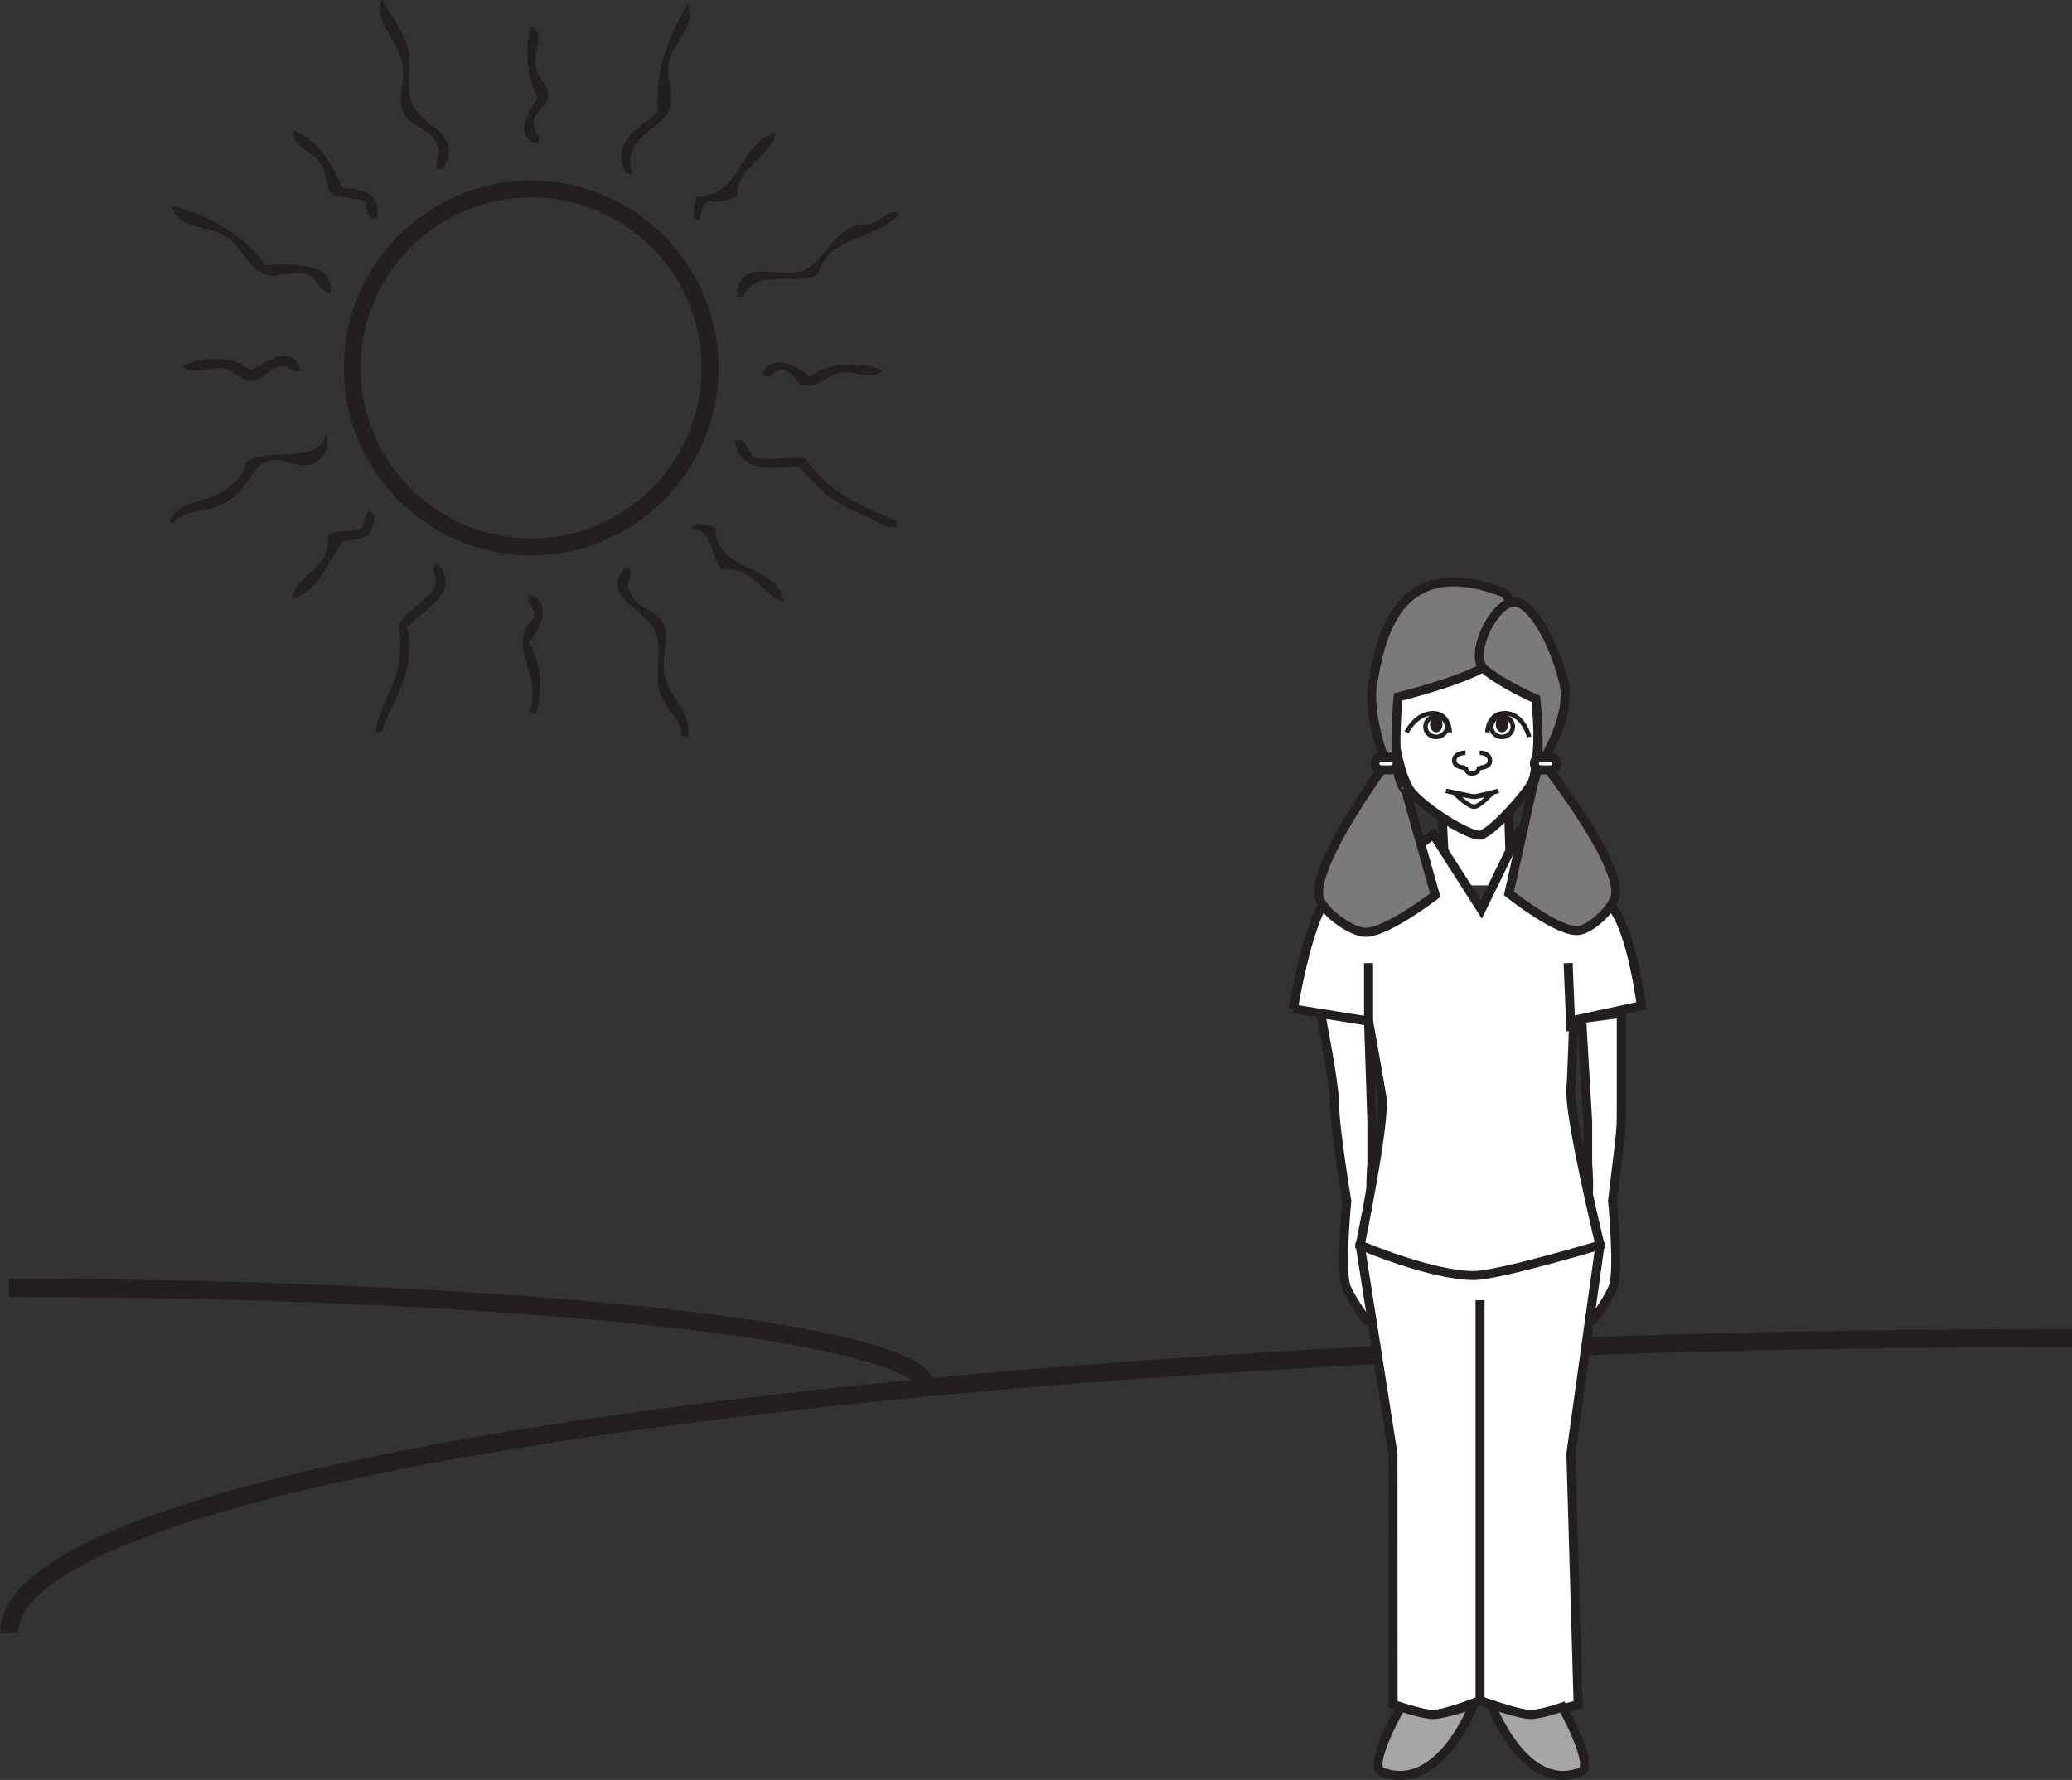 <?xml version="1.0" encoding="UTF-8"?>
<svg xmlns="http://www.w3.org/2000/svg" xmlns:xlink="http://www.w3.org/1999/xlink" width="229.477pt" height="197.163pt" viewBox="0 0 229.477 197.163" version="1.1">
<rect x="0" y="0" width="229.477" height="197.163" fill="#333333" stroke="none"/>
<defs>
<clipPath id="clip1">
  <path d="M 0 136 L 229.477 136 L 229.477 193 L 0 193 Z M 0 136 "/>
</clipPath>
<clipPath id="clip2">
  <path d="M 146 183 L 169 183 L 169 197.164 L 146 197.164 Z M 146 183 "/>
</clipPath>
<clipPath id="clip3">
  <path d="M 159 183 L 182 183 L 182 197.164 L 159 197.164 Z M 159 183 "/>
</clipPath>
</defs>
<g id="surface1">
<g clip-path="url(#clip1)" clip-rule="nonzero">
<path style="fill:none;stroke-width:2;stroke-linecap:butt;stroke-linejoin:miter;stroke:rgb(13.73%,12.16%,12.549%);stroke-opacity:1;stroke-miterlimit:4;" d="M 0 -0 C 0 18.086 102.191 32.718 228.477 32.718 " transform="matrix(1,0,0,-1,1,180.922)"/>
</g>
<path style="fill:none;stroke-width:2;stroke-linecap:butt;stroke-linejoin:miter;stroke:rgb(13.73%,12.16%,12.549%);stroke-opacity:1;stroke-miterlimit:4;" d="M 0.001 0.002 C 0.001 6.103 -45.432 11.045 -101.581 11.045 " transform="matrix(1,0,0,-1,102.581,153.701)"/>
<path style=" stroke:none;fill-rule:evenodd;fill:rgb(13.73%,12.16%,12.549%);fill-opacity:1;" d="M 76.16 81.562 L 75.449 81.562 C 75.398 79.488 73.727 78.711 73.074 76.582 C 72.434 74.473 73.406 72.016 72.605 69.941 C 71.695 67.605 66.277 66.098 69.281 62.832 C 70.578 63.059 69.008 64.969 69.758 65.438 C 70.438 67.711 72.762 67.281 73.551 69.234 C 74.195 70.82 73.301 72.363 73.551 74.449 C 73.883 77.188 76.852 79.074 76.16 81.562 "/>
<path style=" stroke:none;fill-rule:evenodd;fill:rgb(13.73%,12.16%,12.549%);fill-opacity:1;" d="M 42.25 81.09 L 41.535 81.09 C 42.266 76.996 45.062 74.969 44.148 69.234 C 45.148 67.469 47.203 66.758 48.18 64.965 C 48.523 63.844 47.473 62.633 48.414 62.355 C 51.305 65.66 46.629 67.668 45.094 69.473 C 46.074 75.016 43.52 77.246 42.25 81.09 "/>
<path style=" stroke:none;fill-rule:evenodd;fill:rgb(13.73%,12.16%,12.549%);fill-opacity:1;" d="M 59.324 79.195 C 59.133 79.066 58.938 78.945 58.609 78.953 C 60.223 74.383 55.895 71.555 59.086 68.523 C 59.438 67.039 58.074 66.91 58.609 65.914 C 61.352 66.715 59.723 69.832 58.609 71.133 C 59.996 73.32 60.086 77.164 59.324 79.195 "/>
<path style=" stroke:none;fill-rule:evenodd;fill:rgb(13.73%,12.16%,12.549%);fill-opacity:1;" d="M 86.832 66.625 C 84.105 65.871 83.672 62.832 79.957 63.066 C 78.66 61.758 79.039 58.766 76.637 58.562 C 76.895 57.441 78.777 58.355 79.242 58.562 C 79.43 63.594 85.973 62.27 86.832 66.625 "/>
<path style=" stroke:none;fill-rule:evenodd;fill:rgb(13.73%,12.16%,12.549%);fill-opacity:1;" d="M 32.289 66.387 C 32.941 63.328 36.625 63.293 36.32 59.277 C 37.121 58.652 38.887 58.992 39.879 58.562 C 40.516 58.25 40.277 57.07 40.828 56.664 C 42.125 56.891 41.129 58.59 40.828 59.277 C 40.051 59.68 39 59.82 37.98 59.988 C 36.219 62.258 35.383 65.453 32.289 66.387 "/>
<path style=" stroke:none;fill-rule:evenodd;fill:rgb(13.73%,12.16%,12.549%);fill-opacity:1;" d="M 81.375 48.844 C 82.742 48.184 82.73 50.328 83.746 50.742 C 85.355 51.051 87.086 50.574 89.203 50.742 C 91.355 54.199 95.121 56.051 99.164 57.617 C 99.289 57.805 99.41 58.004 99.398 58.328 C 98.289 58.77 96.988 57.523 95.367 56.906 C 91.852 55.562 90.695 54.094 88.492 51.688 C 85.5 51.848 81.762 52.367 81.375 48.844 "/>
<path style=" stroke:none;fill-rule:evenodd;fill:rgb(13.73%,12.16%,12.549%);fill-opacity:1;" d="M 18.77 57.852 C 19.66 55.367 22.91 55.688 24.938 54.297 C 25.969 53.59 26.871 52.766 27.312 51.215 C 29.82 49.406 35.09 51.621 36.082 48.137 C 36.723 49.586 35.629 51.078 34.422 51.449 C 33.062 51.875 31.41 50.809 30.156 50.977 C 28.008 51.262 27.824 53.633 25.648 55.246 C 23.152 57.094 20.801 56.113 19.246 57.852 Z M 18.77 57.852 "/>
<path style=" stroke:none;fill-rule:evenodd;fill:rgb(13.73%,12.16%,12.549%);fill-opacity:1;" d="M 86.832 41.02 C 85.562 40.664 85.48 42.336 84.461 41.492 C 85.293 38.898 88.559 40.602 89.68 41.727 C 91.398 40.258 95.191 39.938 97.738 41.02 C 96.477 42.266 94.734 41.016 93.23 41.254 C 91.473 41.535 90.715 43.039 88.965 42.68 C 88.07 42.488 88.07 41.41 86.832 41.02 "/>
<path style=" stroke:none;fill-rule:evenodd;fill:rgb(13.73%,12.16%,12.549%);fill-opacity:1;" d="M 20.195 40.543 C 22.598 39.367 26.012 39.504 27.785 41.02 C 29.297 40.25 32.469 37.844 33.238 41.02 C 32.336 41.539 32.34 40.543 31.34 40.543 C 29.52 40.75 29.207 42.188 27.785 42.203 C 26.613 42.215 25.934 40.977 24.703 40.781 C 23.363 40.566 21.5 41.734 20.195 40.543 "/>
<path style=" stroke:none;fill-rule:evenodd;fill:rgb(13.73%,12.16%,12.549%);fill-opacity:1;" d="M 81.617 32.961 C 81.688 28.531 85.637 30.695 88.492 30.113 C 90.746 29.652 92.031 26.109 94.422 25.133 C 95.105 24.852 96.07 24.926 96.793 24.656 C 97.773 24.293 98.727 22.938 99.637 23.711 C 97.188 26.477 91.656 26.168 90.629 30.348 C 88.523 31.824 83.297 29.52 82.324 32.961 Z M 81.617 32.961 "/>
<path style=" stroke:none;fill-rule:evenodd;fill:rgb(13.73%,12.16%,12.549%);fill-opacity:1;" d="M 36.559 32.48 C 35.387 32.242 35.016 30.645 33.949 30.355 C 32.383 29.918 30.465 30.926 29.207 30.355 C 27.523 29.578 26.777 27.438 25.176 26.316 C 22.969 24.777 19.738 25.594 19.008 22.766 C 23.504 23.957 27.059 26.094 29.445 29.398 C 33.059 29.039 37.137 29.43 36.559 32.48 "/>
<path style=" stroke:none;fill-rule:evenodd;fill:rgb(13.73%,12.16%,12.549%);fill-opacity:1;" d="M 77.344 24.422 C 76.344 24.34 77.016 22.328 77.109 21.812 C 82.305 21.711 81.699 15.816 85.883 14.699 C 85.629 17.336 81.652 18.184 81.617 21.812 C 80.777 22.164 79.859 22.43 78.531 22.293 C 77.664 22.527 77.781 23.75 77.344 24.422 "/>
<path style=" stroke:none;fill-rule:evenodd;fill:rgb(13.73%,12.16%,12.549%);fill-opacity:1;" d="M 41.773 24.184 C 40.402 24.453 40.758 22.988 40.355 22.285 C 39.262 21.957 37.922 21.871 36.793 21.578 C 35.957 20.43 36.254 19.332 35.609 18.254 C 34.691 16.727 32.262 16.305 32.527 14.461 C 35.367 15.574 36.746 18.148 37.984 20.863 C 40.359 20.859 42.09 21.5 41.773 24.184 "/>
<path style=" stroke:none;fill-rule:evenodd;fill:rgb(13.73%,12.16%,12.549%);fill-opacity:1;" d="M 69.992 19.203 L 69.281 19.203 C 67.547 15.344 71.137 14.156 72.84 12.328 C 72.562 7.176 74.191 3.902 76.156 0.473 C 77.238 3.004 74.43 4.586 74.023 7.113 C 73.805 8.512 74.582 10.066 74.262 11.617 C 73.672 14.477 68.754 14.945 69.992 19.203 "/>
<path style=" stroke:none;fill-rule:evenodd;fill:rgb(13.73%,12.16%,12.549%);fill-opacity:1;" d="M 49.129 18.73 L 48.414 18.73 C 48.141 17.605 48.965 16.789 48.414 16.121 C 47.723 13.965 45.418 14.25 44.617 12.328 C 44.039 10.934 44.773 9.488 44.617 7.586 C 44.375 4.559 41.242 2.387 42.246 0 C 43.055 1.191 44.398 3.105 45.094 4.98 C 45.691 6.59 44.922 9.777 45.57 11.379 C 46.672 14.113 51.336 14.641 49.129 18.73 "/>
<path style=" stroke:none;fill-rule:evenodd;fill:rgb(13.73%,12.16%,12.549%);fill-opacity:1;" d="M 59.562 15.887 C 56.812 15.297 58.539 12.223 59.562 10.906 C 58.5 8.785 57.969 5.676 58.848 2.848 C 60.457 3.914 59.047 5.641 59.324 7.352 C 59.512 8.527 60.746 9.465 60.746 10.43 C 60.746 11.695 59.242 12.258 59.086 13.516 C 58.941 14.645 60.023 14.727 59.562 15.887 "/>
<path style=" stroke:none;fill-rule:nonzero;fill:rgb(13.73%,12.16%,12.549%);fill-opacity:1;" d="M 58.824 21.867 C 48.41 21.867 39.941 30.344 39.941 40.754 C 39.941 51.168 48.41 59.641 58.824 59.641 C 69.238 59.641 77.711 51.168 77.711 40.754 C 77.711 30.344 69.238 21.867 58.824 21.867 M 58.824 61.512 C 47.379 61.512 38.07 52.199 38.07 40.754 C 38.07 29.309 47.379 19.996 58.824 19.996 C 70.273 19.996 79.582 29.309 79.582 40.754 C 79.582 52.199 70.273 61.512 58.824 61.512 "/>
<path style=" stroke:none;fill-rule:nonzero;fill:rgb(100%,100%,100%);fill-opacity:1;" d="M 167.121 98.07 L 159.723 98.07 L 159.723 90.961 L 167.121 90.961 Z M 167.121 98.07 "/>
<path style=" stroke:none;fill-rule:nonzero;fill:rgb(100%,100%,100%);fill-opacity:1;" d="M 174.762 146.211 C 174.52 145.531 175.699 144.309 175.836 143.574 C 175.984 142.777 175.836 140.273 175.836 140.273 L 174.762 142.258 L 174.762 134.57 C 174.762 134.57 175.695 133.359 175.836 132.812 C 176.078 131.883 175.836 128.859 175.836 128.859 L 175.836 124.246 L 175.168 112.824 L 179.559 112.242 C 179.559 112.242 179.559 120.047 179.559 122.18 C 179.555 125.566 179.637 124.23 178.594 133.035 C 178.594 133.035 179.281 140.078 178.746 142.258 C 178.457 143.469 176.449 146.211 176.449 146.211 C 176.449 146.211 174.957 146.742 174.762 146.211 "/>
<path style="fill:none;stroke-width:1;stroke-linecap:butt;stroke-linejoin:miter;stroke:rgb(13.73%,12.16%,12.549%);stroke-opacity:1;stroke-miterlimit:4;" d="M 0.001 -0 C -0.241 0.679 0.938 1.902 1.075 2.636 C 1.224 3.433 1.075 5.937 1.075 5.937 L 0.001 3.953 L 0.001 11.64 C 0.001 11.64 0.935 12.851 1.075 13.398 C 1.317 14.328 1.075 17.351 1.075 17.351 L 1.075 21.965 L 0.407 33.386 L 4.798 33.969 C 4.798 33.969 4.798 26.164 4.798 24.031 C 4.794 20.644 4.876 21.98 3.833 13.176 C 3.833 13.176 4.52 6.133 3.985 3.953 C 3.696 2.742 1.688 -0 1.688 -0 C 1.688 -0 0.196 -0.531 0.001 -0 Z M 0.001 -0 " transform="matrix(1,0,0,-1,174.761,146.211)"/>
<path style=" stroke:none;fill-rule:nonzero;fill:rgb(100%,100%,100%);fill-opacity:1;" d="M 154.227 80.402 C 153.973 78.344 153.773 74.129 154.227 72.102 C 154.738 69.816 158.703 66.164 162.602 66.234 C 166.5 66.301 170.012 69.082 170.359 72.359 C 170.57 74.375 170.359 79.691 170.359 79.691 C 170.359 79.691 170.43 84.93 169.68 86.668 C 169.246 87.688 164.914 92.703 163.738 92.516 C 161.879 92.23 157.07 88.996 156.098 87.441 C 155.02 85.711 154.477 82.398 154.227 80.402 "/>
<path style="fill:none;stroke-width:1;stroke-linecap:butt;stroke-linejoin:miter;stroke:rgb(13.73%,12.16%,12.549%);stroke-opacity:1;stroke-miterlimit:4;" d="M -0 -0.001 C -0.254 2.058 -0.453 6.273 -0 8.3 C 0.512 10.585 4.477 14.238 8.375 14.167 C 12.273 14.101 15.785 11.32 16.133 8.042 C 16.344 6.027 16.133 0.71 16.133 0.71 C 16.133 0.71 16.203 -4.528 15.453 -6.266 C 15.019 -7.286 10.687 -12.302 9.512 -12.114 C 7.652 -11.829 2.844 -8.594 1.871 -7.04 C 0.793 -5.309 0.25 -1.997 -0 -0.001 Z M -0 -0.001 " transform="matrix(1,0,0,-1,154.227,80.402)"/>
<path style=" stroke:none;fill-rule:nonzero;fill:rgb(100%,100%,100%);fill-opacity:1;" d="M 153.02 146.211 C 153.266 145.531 152.078 144.309 151.938 143.574 C 151.789 142.777 151.938 140.273 151.938 140.273 L 153.02 142.258 L 153.02 134.57 C 153.02 134.57 152.082 133.359 151.938 132.812 C 151.695 131.883 151.938 128.859 151.938 128.859 L 151.938 124.246 L 151.57 113.102 L 146.258 112.242 C 146.258 112.242 147.793 120.035 147.797 122.16 C 147.801 124.898 149.156 133.035 149.156 133.035 C 149.156 133.035 148.469 140.078 149 142.258 C 149.301 143.469 151.32 146.211 151.32 146.211 C 151.32 146.211 152.824 146.742 153.02 146.211 "/>
<path style="fill:none;stroke-width:1;stroke-linecap:butt;stroke-linejoin:miter;stroke:rgb(13.73%,12.16%,12.549%);stroke-opacity:1;stroke-miterlimit:4;" d="M -0.001 -0 C 0.245 0.679 -0.942 1.902 -1.083 2.636 C -1.231 3.433 -1.083 5.937 -1.083 5.937 L -0.001 3.953 L -0.001 11.64 C -0.001 11.64 -0.938 12.851 -1.083 13.398 C -1.325 14.328 -1.083 17.351 -1.083 17.351 L -1.083 21.965 L -1.45 33.109 L -6.763 33.969 C -6.763 33.969 -5.228 26.176 -5.224 24.051 C -5.22 21.312 -3.864 13.176 -3.864 13.176 C -3.864 13.176 -4.552 6.133 -4.021 3.953 C -3.72 2.742 -1.7 -0 -1.7 -0 C -1.7 -0 -0.196 -0.531 -0.001 -0 Z M -0.001 -0 " transform="matrix(1,0,0,-1,153.02,146.211)"/>
<path style="fill-rule:nonzero;fill:rgb(100%,100%,100%);fill-opacity:1;stroke-width:1;stroke-linecap:butt;stroke-linejoin:miter;stroke:rgb(13.73%,12.16%,12.549%);stroke-opacity:1;stroke-miterlimit:4;" d="M 0 -0.002 L 0.148 -4.463 " transform="matrix(1,0,0,-1,167.074,89.772)"/>
<path style=" stroke:none;fill-rule:nonzero;fill:rgb(100%,100%,100%);fill-opacity:1;" d="M 154.289 188.812 L 154.27 161.035 L 150.637 137.922 C 150.637 137.922 158.465 132.816 162.785 132.816 C 167.727 132.816 177.199 137.922 177.199 137.922 L 173.98 161.035 L 174.781 188.812 C 174.781 188.812 170.742 189.965 169.352 189.918 C 167.93 189.859 163.918 188.375 163.918 188.375 C 163.918 188.375 160.098 189.879 158.734 189.918 C 157.582 189.938 154.289 188.812 154.289 188.812 "/>
<path style="fill:none;stroke-width:1;stroke-linecap:butt;stroke-linejoin:miter;stroke:rgb(13.73%,12.16%,12.549%);stroke-opacity:1;stroke-miterlimit:4;" d="M 0.001 0.001 L -0.019 27.778 L -3.651 50.891 C -3.651 50.891 4.177 55.997 8.497 55.997 C 13.438 55.997 22.911 50.891 22.911 50.891 L 19.692 27.778 L 20.493 0.001 C 20.493 0.001 16.454 -1.152 15.063 -1.105 C 13.642 -1.046 9.63 0.438 9.63 0.438 C 9.63 0.438 5.81 -1.066 4.446 -1.105 C 3.294 -1.124 0.001 0.001 0.001 0.001 Z M 0.001 0.001 " transform="matrix(1,0,0,-1,154.288,188.813)"/>
<path style="fill-rule:nonzero;fill:rgb(100%,100%,100%);fill-opacity:1;stroke-width:1;stroke-linecap:butt;stroke-linejoin:miter;stroke:rgb(13.73%,12.16%,12.549%);stroke-opacity:1;stroke-miterlimit:4;" d="M -0.001 0.001 L 8.331 -1.347 C 8.331 -1.347 9.565 -8.238 9.811 -9.773 C 10.245 -12.429 7.397 -26.167 7.397 -26.167 C 7.397 -26.167 15.304 -29.542 19.995 -29.534 C 22.729 -29.527 33.964 -26.167 33.964 -26.167 C 33.964 -26.167 30.448 -11.656 30.741 -8.699 C 30.854 -7.55 31.05 -1.257 31.05 -1.257 L 38.542 0.352 C 38.542 0.352 37.522 8.301 35.491 11.009 C 33.835 13.219 26.112 17.598 26.112 17.598 L 24.878 19.352 L 20.819 11.02 L 15.495 19.352 L 13.269 17.598 C 13.269 17.598 5.226 14.223 3.64 12.106 C 1.483 9.227 -0.001 0.001 -0.001 0.001 " transform="matrix(1,0,0,-1,143.239,111.755)"/>
<path style="fill-rule:nonzero;fill:rgb(100%,100%,100%);fill-opacity:1;stroke-width:1;stroke-linecap:butt;stroke-linejoin:miter;stroke:rgb(13.73%,12.16%,12.549%);stroke-opacity:1;stroke-miterlimit:4;" d="M -0 -0.001 L 0.184 -3.79 " transform="matrix(1,0,0,-1,159.723,90.445)"/>
<path style="fill:none;stroke-width:1;stroke-linecap:butt;stroke-linejoin:miter;stroke:rgb(13.73%,12.16%,12.549%);stroke-opacity:1;stroke-miterlimit:4;" d="M -0.001 0.002 L -0.001 44.361 " transform="matrix(1,0,0,-1,163.919,188.377)"/>
<path style=" stroke:none;fill-rule:nonzero;fill:rgb(65.492%,64.864%,65.019%);fill-opacity:1;" d="M 153.055 196.281 C 151.371 195.648 155.133 189.082 155.133 189.082 C 155.133 189.082 157.578 189.91 158.734 189.914 C 159.895 189.914 163.203 188.812 163.203 188.812 C 163.203 188.812 159.477 198.699 153.055 196.281 "/>
<g clip-path="url(#clip2)" clip-rule="nonzero">
<path style="fill:none;stroke-width:1;stroke-linecap:butt;stroke-linejoin:miter;stroke:rgb(13.73%,12.16%,12.549%);stroke-opacity:1;stroke-miterlimit:4;" d="M -0 0.002 C -1.684 0.635 2.078 7.201 2.078 7.201 C 2.078 7.201 4.523 6.373 5.68 6.369 C 6.84 6.369 10.148 7.471 10.148 7.471 C 10.148 7.471 6.422 -2.416 -0 0.002 Z M -0 0.002 " transform="matrix(1,0,0,-1,153.055,196.283)"/>
</g>
<path style=" stroke:none;fill-rule:nonzero;fill:rgb(65.492%,64.864%,65.019%);fill-opacity:1;" d="M 175.066 196.281 C 176.711 195.648 173.035 189.082 173.035 189.082 C 173.035 189.082 170.645 189.91 169.52 189.914 C 168.387 189.914 165.156 188.812 165.156 188.812 C 165.156 188.812 168.793 198.699 175.066 196.281 "/>
<g clip-path="url(#clip3)" clip-rule="nonzero">
<path style="fill:none;stroke-width:1;stroke-linecap:butt;stroke-linejoin:miter;stroke:rgb(13.73%,12.16%,12.549%);stroke-opacity:1;stroke-miterlimit:4;" d="M 0 0.002 C 1.645 0.635 -2.031 7.201 -2.031 7.201 C -2.031 7.201 -4.422 6.373 -5.547 6.369 C -6.68 6.369 -9.91 7.471 -9.91 7.471 C -9.91 7.471 -6.273 -2.416 0 0.002 Z M 0 0.002 " transform="matrix(1,0,0,-1,175.066,196.283)"/>
</g>
<path style="fill:none;stroke-width:1;stroke-linecap:butt;stroke-linejoin:miter;stroke:rgb(13.73%,12.16%,12.549%);stroke-opacity:1;stroke-miterlimit:4;" d="M -0.001 0.001 L -0.001 6.423 " transform="matrix(1,0,0,-1,151.571,113.102)"/>
<path style="fill:none;stroke-width:1;stroke-linecap:butt;stroke-linejoin:miter;stroke:rgb(13.73%,12.16%,12.549%);stroke-opacity:1;stroke-miterlimit:4;" d="M -0 0.002 L -0.309 7.537 " transform="matrix(1,0,0,-1,173.981,114.217)"/>
<path style="fill-rule:nonzero;fill:rgb(65.492%,64.864%,65.019%);fill-opacity:1;stroke-width:1;stroke-linecap:butt;stroke-linejoin:miter;stroke:rgb(13.73%,12.16%,12.549%);stroke-opacity:1;stroke-miterlimit:4;" d="M 0.001 0.001 C 0.001 0.001 -0.605 1.536 -0.999 1.181 C -2.007 0.271 0.356 -4.218 0.356 -4.218 Z M 0.001 0.001 " transform="matrix(1,0,0,-1,153.956,79.306)"/>
<path style="fill-rule:nonzero;fill:rgb(65.492%,64.864%,65.019%);fill-opacity:1;stroke-width:1;stroke-linecap:butt;stroke-linejoin:miter;stroke:rgb(13.73%,12.16%,12.549%);stroke-opacity:1;stroke-miterlimit:4;" d="M 0.001 0.001 C 0.001 0.001 0.657 1.536 1.087 1.181 C 2.177 0.271 -0.022 -4.218 -0.022 -4.218 Z M 0.001 0.001 " transform="matrix(1,0,0,-1,170.714,79.306)"/>
<path style="fill:none;stroke-width:0.5;stroke-linecap:butt;stroke-linejoin:miter;stroke:rgb(13.73%,12.16%,12.549%);stroke-opacity:1;stroke-miterlimit:4;" d="M 0.001 0 C 0.001 0 -0.054 2.188 -1.937 2.11 C -3.816 2.035 -4.78 0 -4.78 0 " transform="matrix(1,0,0,-1,160.565,81.117)"/>
<path style="fill:none;stroke-width:0.5;stroke-linecap:butt;stroke-linejoin:miter;stroke:rgb(13.73%,12.16%,12.549%);stroke-opacity:1;stroke-miterlimit:4;" d="M 0.002 -0.001 C 0.002 -0.626 -0.533 -1.137 -1.189 -1.137 C -1.85 -1.137 -2.385 -0.626 -2.385 -0.001 C -2.385 0.628 -1.85 1.136 -1.189 1.136 C -0.533 1.136 0.002 0.628 0.002 -0.001 Z M 0.002 -0.001 " transform="matrix(1,0,0,-1,160.256,80.492)"/>
<path style=" stroke:none;fill-rule:nonzero;fill:rgb(13.73%,12.16%,12.549%);fill-opacity:1;" d="M 159.762 80.234 C 159.762 80.727 159.449 81.117 159.066 81.117 C 158.68 81.117 158.371 80.727 158.371 80.234 C 158.371 79.75 158.68 79.355 159.066 79.355 C 159.449 79.355 159.762 79.75 159.762 80.234 "/>
<path style="fill:none;stroke-width:0.5;stroke-linecap:butt;stroke-linejoin:miter;stroke:rgb(13.73%,12.16%,12.549%);stroke-opacity:1;stroke-miterlimit:4;" d="M -0 0 C -0 0 0.051 2.188 2.027 2.11 C 4.008 2.035 4.644 -0.512 4.644 -0.512 " transform="matrix(1,0,0,-1,164.723,81.117)"/>
<path style="fill:none;stroke-width:0.5;stroke-linecap:butt;stroke-linejoin:miter;stroke:rgb(13.73%,12.16%,12.549%);stroke-opacity:1;stroke-miterlimit:4;" d="M -0 -0.001 C -0 -0.626 0.535 -1.137 1.191 -1.137 C 1.852 -1.137 2.391 -0.626 2.391 -0.001 C 2.391 0.628 1.852 1.136 1.191 1.136 C 0.535 1.136 -0 0.628 -0 -0.001 Z M -0 -0.001 " transform="matrix(1,0,0,-1,165.16,80.492)"/>
<path style=" stroke:none;fill-rule:nonzero;fill:rgb(13.73%,12.16%,12.549%);fill-opacity:1;" d="M 165.66 80.234 C 165.66 80.727 165.973 81.117 166.352 81.117 C 166.734 81.117 167.047 80.727 167.047 80.234 C 167.047 79.75 166.734 79.355 166.352 79.355 C 165.973 79.355 165.66 79.75 165.66 80.234 "/>
<path style="fill:none;stroke-width:0.5;stroke-linecap:butt;stroke-linejoin:miter;stroke:rgb(13.73%,12.16%,12.549%);stroke-opacity:1;stroke-miterlimit:4;" d="M 0.001 -0.001 L 3.145 -0.653 L 5.833 -0.001 " transform="matrix(1,0,0,-1,160.136,87.605)"/>
<path style="fill:none;stroke-width:0.5;stroke-linecap:butt;stroke-linejoin:miter;stroke:rgb(13.73%,12.16%,12.549%);stroke-opacity:1;stroke-miterlimit:4;" d="M 0.002 0.001 C 0.576 0.013 1.881 1.423 1.881 1.423 L 0.002 1.099 L -2.088 1.423 C -2.088 1.423 -0.678 -0.022 0.002 0.001 Z M 0.002 0.001 " transform="matrix(1,0,0,-1,163.279,89.357)"/>
<path style="fill:none;stroke-width:0.5;stroke-linecap:butt;stroke-linejoin:miter;stroke:rgb(13.73%,12.16%,12.549%);stroke-opacity:1;stroke-miterlimit:4;" d="M -0.001 -0.002 C -0.001 -0.002 1.136 -0.002 1.136 -0.873 C 1.136 -1.666 -0.001 -1.666 -0.001 -1.666 " transform="matrix(1,0,0,-1,163.88,83.377)"/>
<path style="fill:none;stroke-width:0.5;stroke-linecap:butt;stroke-linejoin:miter;stroke:rgb(13.73%,12.16%,12.549%);stroke-opacity:1;stroke-miterlimit:4;" d="M 0.001 -0.002 C 0.001 -0.002 -1.245 -0.002 -1.245 -0.873 C -1.245 -1.666 0.001 -1.666 0.001 -1.666 " transform="matrix(1,0,0,-1,162.308,83.377)"/>
<path style="fill:none;stroke-width:0.5;stroke-linecap:butt;stroke-linejoin:miter;stroke:rgb(13.73%,12.16%,12.549%);stroke-opacity:1;stroke-miterlimit:4;" d="M -0.001 -0.002 C -0.001 -0.002 0.022 -0.756 -0.778 -0.791 C -1.517 -0.818 -1.536 -0.06 -1.536 -0.06 " transform="matrix(1,0,0,-1,163.841,84.881)"/>
<path style=" stroke:none;fill-rule:nonzero;fill:rgb(48.238%,47.296%,47.53%);fill-opacity:1;" d="M 165.016 73.414 C 166.559 72.023 168.344 66.34 166.336 65.578 C 154.312 61.027 152.824 71.492 152.051 75.531 C 151.344 79.23 153.508 84.57 153.508 84.57 C 153.508 84.57 145.676 95.145 146.043 99.164 C 146.184 100.727 149.402 103.105 151.078 103.266 C 153.332 103.48 158.957 99.164 158.957 99.164 L 155.648 87.43 C 155.648 87.43 155.609 87.832 155.078 86.539 C 154.176 84.352 154.836 77.207 154.836 77.207 C 154.836 77.207 163.059 75.172 165.016 73.414 "/>
<path style="fill:none;stroke-width:1;stroke-linecap:butt;stroke-linejoin:miter;stroke:rgb(13.73%,12.16%,12.549%);stroke-opacity:1;stroke-miterlimit:4;" d="M 0.002 -0.001 C 1.545 1.389 3.33 7.073 1.322 7.835 C -10.701 12.385 -12.189 1.921 -12.963 -2.118 C -13.67 -5.818 -11.506 -11.158 -11.506 -11.158 C -11.506 -11.158 -19.338 -21.732 -18.971 -25.751 C -18.83 -27.314 -15.611 -29.693 -13.936 -29.853 C -11.682 -30.068 -6.057 -25.751 -6.057 -25.751 L -9.365 -14.017 C -9.365 -14.017 -9.404 -14.419 -9.936 -13.126 C -10.838 -10.939 -10.178 -3.794 -10.178 -3.794 C -10.178 -3.794 -1.955 -1.759 0.002 -0.001 Z M 0.002 -0.001 " transform="matrix(1,0,0,-1,165.014,73.413)"/>
<path style=" stroke:none;fill-rule:nonzero;fill:rgb(48.238%,47.296%,47.53%);fill-opacity:1;" d="M 164.434 74.164 C 162.707 72.773 165.043 67.52 167.238 66.754 C 169.496 65.969 172.348 71.711 173.215 75.75 C 174.008 79.445 170.816 84.367 170.816 84.367 C 170.816 84.367 179.125 94.844 178.957 98.961 C 178.898 100.371 176.359 102.852 174.855 103.062 C 172.645 103.375 167.117 98.961 167.117 98.961 L 169.836 86.758 C 169.836 86.758 169.234 88.098 169.836 86.758 C 170.805 84.598 170.105 77.426 170.105 77.426 C 170.105 77.426 166.617 75.926 164.434 74.164 "/>
<path style="fill:none;stroke-width:1;stroke-linecap:butt;stroke-linejoin:miter;stroke:rgb(13.73%,12.16%,12.549%);stroke-opacity:1;stroke-miterlimit:4;" d="M -0 0.001 C -1.727 1.392 0.609 6.646 2.805 7.411 C 5.062 8.197 7.914 2.454 8.781 -1.585 C 9.574 -5.28 6.383 -10.202 6.383 -10.202 C 6.383 -10.202 14.691 -20.678 14.523 -24.796 C 14.465 -26.206 11.926 -28.686 10.422 -28.897 C 8.211 -29.21 2.684 -24.796 2.684 -24.796 L 5.402 -12.593 C 5.402 -12.593 4.801 -13.932 5.402 -12.593 C 6.371 -10.432 5.672 -3.26 5.672 -3.26 C 5.672 -3.26 2.184 -1.76 -0 0.001 Z M -0 0.001 " transform="matrix(1,0,0,-1,164.434,74.165)"/>
<path style=" stroke:none;fill-rule:nonzero;fill:rgb(100%,100%,100%);fill-opacity:1;" d="M 172.414 84.57 C 172.414 84.961 172.102 85.277 171.711 85.277 L 170.641 85.277 C 170.25 85.277 169.934 84.961 169.934 84.57 C 169.934 84.18 170.25 83.863 170.641 83.863 L 171.711 83.863 C 172.102 83.863 172.414 84.18 172.414 84.57 "/>
<path style="fill:none;stroke-width:1;stroke-linecap:butt;stroke-linejoin:miter;stroke:rgb(13.73%,12.16%,12.549%);stroke-opacity:1;stroke-miterlimit:4;" d="M -0 -0 C -0 -0.391 -0.313 -0.707 -0.703 -0.707 L -1.773 -0.707 C -2.164 -0.707 -2.481 -0.391 -2.481 -0 C -2.481 0.39 -2.164 0.707 -1.773 0.707 L -0.703 0.707 C -0.313 0.707 -0 0.39 -0 -0 Z M -0 -0 " transform="matrix(1,0,0,-1,172.414,84.57)"/>
<path style=" stroke:none;fill-rule:nonzero;fill:rgb(100%,100%,100%);fill-opacity:1;" d="M 154.75 84.57 C 154.75 84.961 154.434 85.277 154.043 85.277 L 152.977 85.277 C 152.586 85.277 152.27 84.961 152.27 84.57 C 152.27 84.18 152.586 83.863 152.977 83.863 L 154.043 83.863 C 154.434 83.863 154.75 84.18 154.75 84.57 "/>
<path style="fill:none;stroke-width:1;stroke-linecap:butt;stroke-linejoin:miter;stroke:rgb(13.73%,12.16%,12.549%);stroke-opacity:1;stroke-miterlimit:4;" d="M 0 -0 C 0 -0.391 -0.316 -0.707 -0.707 -0.707 L -1.773 -0.707 C -2.164 -0.707 -2.48 -0.391 -2.48 -0 C -2.48 0.39 -2.164 0.707 -1.773 0.707 L -0.707 0.707 C -0.316 0.707 0 0.39 0 -0 Z M 0 -0 " transform="matrix(1,0,0,-1,154.75,84.57)"/>
</g>
</svg>
